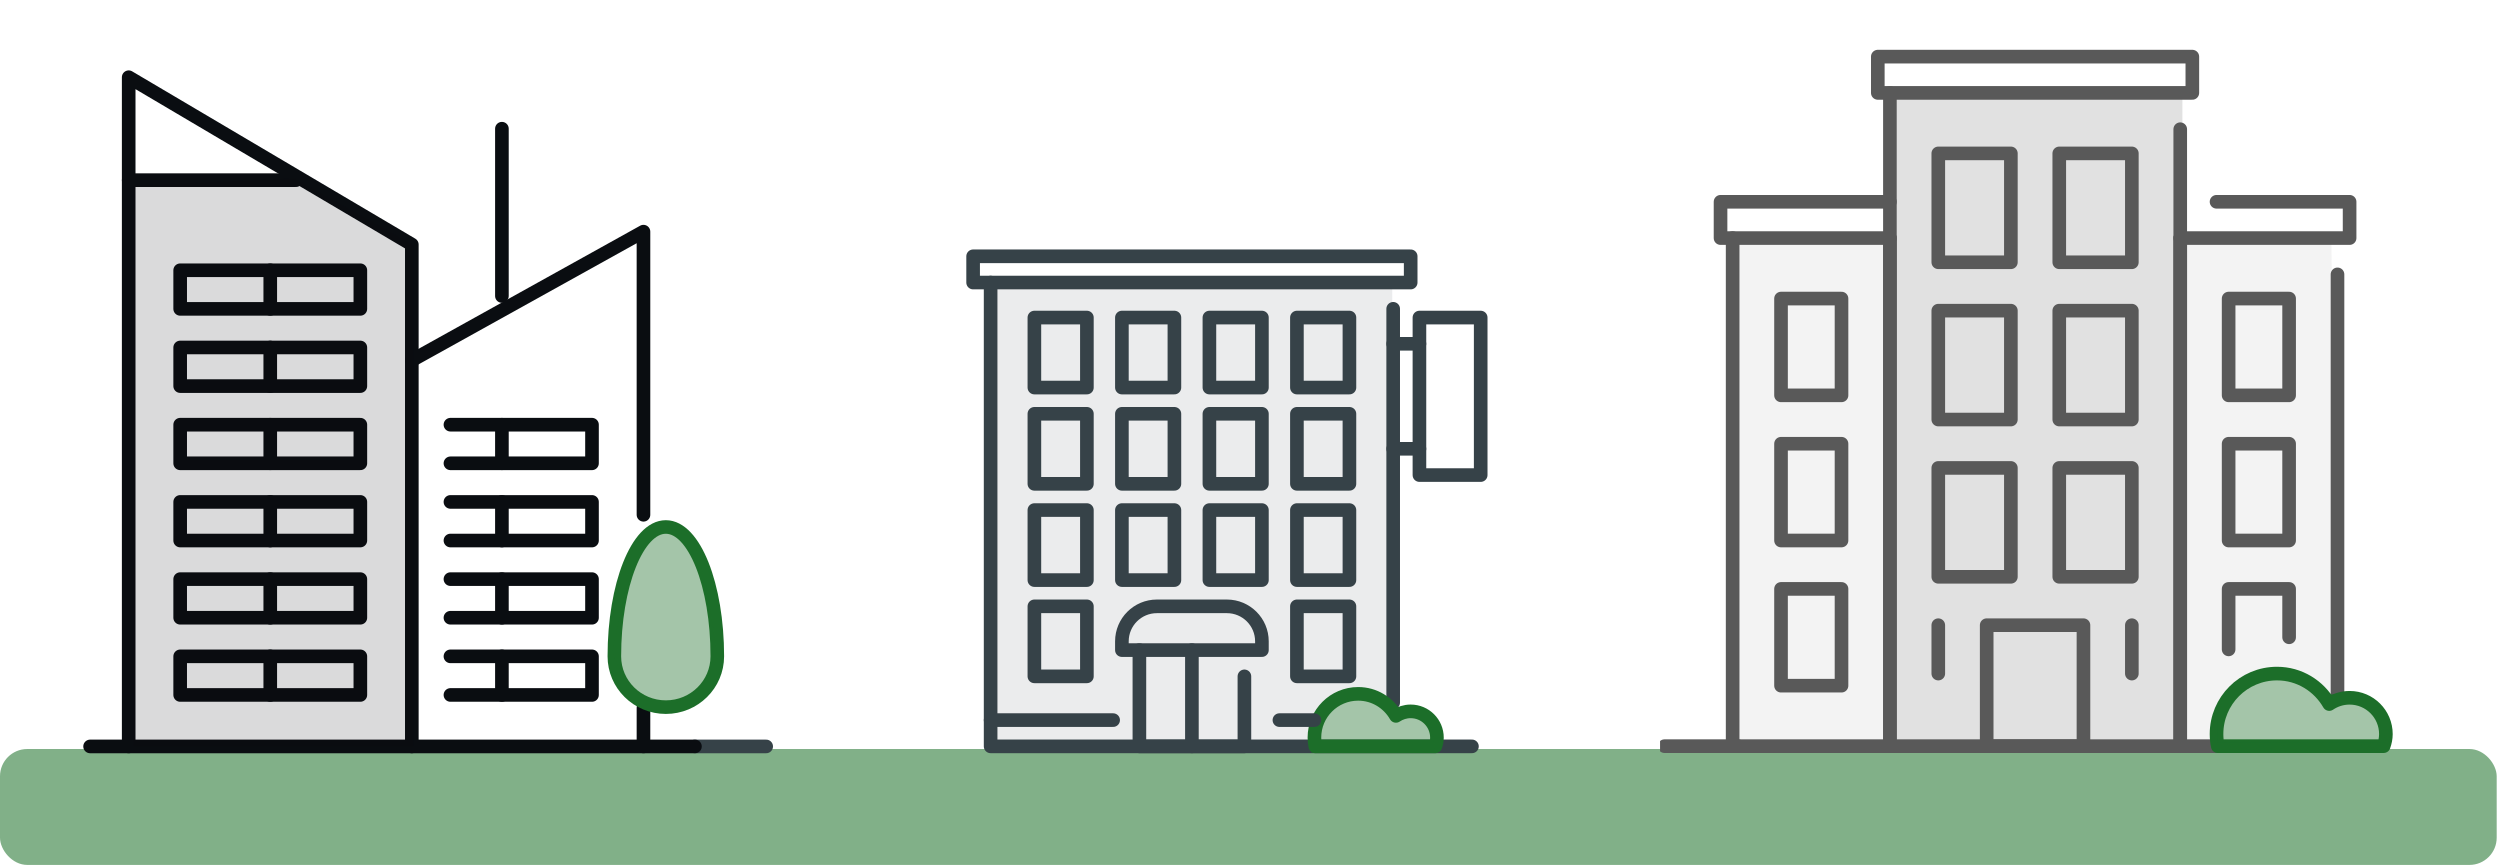 <svg width="367" height="127" viewBox="0 0 367 127" fill="none" xmlns="http://www.w3.org/2000/svg">
<rect y="109.955" width="366.515" height="17.017" rx="4" fill="#81B088"/>
<g clip-path="url(#clip0_1_289)">
<rect x="277.813" y="13.954" width="42.56" height="95.587" fill="#B4B4B4" fill-opacity="0.4"/>
<rect x="254.766" y="34.991" width="22.267" height="74.753" fill="#D7D7D7" fill-opacity="0.3"/>
<path d="M319.976 34.991H342.243L343.038 102.984L335.086 98.61L327.929 101.393L324.748 109.346L319.976 109.744V34.991Z" fill="#D7D7D7" fill-opacity="0.3"/>
<path d="M295.196 45.605H284.541V61.588H295.196V45.605Z" stroke="#595959" stroke-width="2" stroke-miterlimit="10" stroke-linecap="round" stroke-linejoin="round"/>
<path d="M312.955 45.605H302.3V61.588H312.955V45.605Z" stroke="#595959" stroke-width="2" stroke-miterlimit="10" stroke-linecap="round" stroke-linejoin="round"/>
<path d="M295.196 68.692H284.541V84.675H295.196V68.692Z" stroke="#595959" stroke-width="2" stroke-miterlimit="10" stroke-linecap="round" stroke-linejoin="round"/>
<path d="M312.955 68.692H302.3V84.675H312.955V68.692Z" stroke="#595959" stroke-width="2" stroke-miterlimit="10" stroke-linecap="round" stroke-linejoin="round"/>
<path d="M305.852 91.778H291.645V109.537H305.852V91.778Z" stroke="#595959" stroke-width="2" stroke-miterlimit="10" stroke-linecap="round" stroke-linejoin="round"/>
<path d="M295.196 22.519H284.541V38.502H295.196V22.519Z" stroke="#595959" stroke-width="2" stroke-miterlimit="10" stroke-linecap="round" stroke-linejoin="round"/>
<path d="M312.955 22.519H302.3V38.502H312.955V22.519Z" stroke="#595959" stroke-width="2" stroke-miterlimit="10" stroke-linecap="round" stroke-linejoin="round"/>
<path d="M277.438 13.639V109.537H320.059V18.967" stroke="#595959" stroke-width="2" stroke-miterlimit="10" stroke-linecap="round" stroke-linejoin="round"/>
<path d="M321.835 8.312H275.662V13.639H321.835V8.312Z" stroke="#595959" stroke-width="2" stroke-miterlimit="10" stroke-linecap="round" stroke-linejoin="round"/>
<path d="M336.042 65.14H327.162V79.347H336.042V65.14Z" stroke="#595959" stroke-width="2" stroke-miterlimit="10" stroke-linecap="round" stroke-linejoin="round"/>
<path d="M336.042 93.554V86.451H327.162V95.33" stroke="#595959" stroke-width="2" stroke-miterlimit="10" stroke-linecap="round" stroke-linejoin="round"/>
<path d="M336.042 43.829H327.162V58.036H336.042V43.829Z" stroke="#595959" stroke-width="2" stroke-miterlimit="10" stroke-linecap="round" stroke-linejoin="round"/>
<path d="M325.387 109.537H320.059V34.95" stroke="#595959" stroke-width="2" stroke-miterlimit="10" stroke-linecap="round" stroke-linejoin="round"/>
<path d="M343.145 40.277V102.433" stroke="#595959" stroke-width="2" stroke-miterlimit="10" stroke-linecap="round" stroke-linejoin="round"/>
<path d="M320.059 34.95H344.921V29.622H325.387" stroke="#595959" stroke-width="2" stroke-miterlimit="10" stroke-linecap="round" stroke-linejoin="round"/>
<path d="M270.334 65.14H261.454V79.347H270.334V65.14Z" stroke="#595959" stroke-width="2" stroke-miterlimit="10" stroke-linecap="round" stroke-linejoin="round"/>
<path d="M270.334 86.451H261.454V100.658H270.334V86.451Z" stroke="#595959" stroke-width="2" stroke-miterlimit="10" stroke-linecap="round" stroke-linejoin="round"/>
<path d="M270.334 43.829H261.454V58.036H270.334V43.829Z" stroke="#595959" stroke-width="2" stroke-miterlimit="10" stroke-linecap="round" stroke-linejoin="round"/>
<path d="M254.351 34.95V109.537H277.438V34.95" stroke="#595959" stroke-width="2" stroke-miterlimit="10" stroke-linecap="round" stroke-linejoin="round"/>
<path d="M277.438 34.95H252.575V29.622H277.438" stroke="#595959" stroke-width="2" stroke-miterlimit="10" stroke-linecap="round" stroke-linejoin="round"/>
<path d="M284.541 91.778V98.882" stroke="#595959" stroke-width="2" stroke-miterlimit="10" stroke-linecap="round" stroke-linejoin="round"/>
<path d="M312.955 91.778V98.882" stroke="#595959" stroke-width="2" stroke-miterlimit="10" stroke-linecap="round" stroke-linejoin="round"/>
<path d="M325.566 109.537C325.449 108.964 325.386 108.37 325.386 107.761C325.386 102.856 329.361 98.882 334.266 98.882C337.558 98.882 340.398 100.693 341.931 103.354C342.783 102.775 343.813 102.434 344.921 102.434C347.862 102.434 350.249 104.82 350.249 107.761C350.249 108.388 350.121 108.98 349.922 109.537H325.566Z" stroke="#1C6E29" stroke-width="2" stroke-miterlimit="10" stroke-linecap="round" stroke-linejoin="round"/>
<path d="M325.543 108.948H350.195L349.003 102.984L341.845 101.791L337.471 98.61H332.7L327.929 100.201L325.543 104.574V108.948Z" fill="#1C6E29" fill-opacity="0.4"/>
<path d="M255.158 109.537H244.349" stroke="#595959" stroke-width="2" stroke-miterlimit="10" stroke-linecap="round" stroke-linejoin="round"/>
</g>
<path d="M112.476 109.576H102.019" stroke="#364248" stroke-width="2" stroke-miterlimit="10" stroke-linecap="round" stroke-linejoin="round"/>
<path d="M60.456 109.576H18.892V11.335L60.456 35.896V109.576Z" stroke="#0A0D11" stroke-width="2" stroke-miterlimit="10" stroke-linecap="round" stroke-linejoin="round"/>
<path d="M94.462 75.57V34.006L60.456 52.899" stroke="#0A0D11" stroke-width="2" stroke-miterlimit="10" stroke-linecap="round" stroke-linejoin="round"/>
<path d="M60.456 109.576H102.019" stroke="#0A0D11" stroke-width="2" stroke-miterlimit="10" stroke-linecap="round" stroke-linejoin="round"/>
<path d="M52.899 39.674H26.449V45.342H52.899V39.674Z" stroke="#0A0D11" stroke-width="2" stroke-miterlimit="10" stroke-linecap="round" stroke-linejoin="round"/>
<path d="M52.899 51.01H26.449V56.678H52.899V51.01Z" stroke="#0A0D11" stroke-width="2" stroke-miterlimit="10" stroke-linecap="round" stroke-linejoin="round"/>
<path d="M52.899 62.345H26.449V68.013H52.899V62.345Z" stroke="#0A0D11" stroke-width="2" stroke-miterlimit="10" stroke-linecap="round" stroke-linejoin="round"/>
<path d="M52.899 73.681H26.449V79.348H52.899V73.681Z" stroke="#0A0D11" stroke-width="2" stroke-miterlimit="10" stroke-linecap="round" stroke-linejoin="round"/>
<path d="M52.899 85.016H26.449V90.684H52.899V85.016Z" stroke="#0A0D11" stroke-width="2" stroke-miterlimit="10" stroke-linecap="round" stroke-linejoin="round"/>
<path d="M52.899 96.352H26.449V102.019H52.899V96.352Z" stroke="#0A0D11" stroke-width="2" stroke-miterlimit="10" stroke-linecap="round" stroke-linejoin="round"/>
<path d="M66.124 62.345H86.905V68.013H66.124" stroke="#0A0D11" stroke-width="2" stroke-miterlimit="10" stroke-linecap="round" stroke-linejoin="round"/>
<path d="M18.892 109.576H13.225" stroke="#0A0D11" stroke-width="2" stroke-miterlimit="10" stroke-linecap="round" stroke-linejoin="round"/>
<path d="M18.892 26.449H43.453" stroke="#0A0D11" stroke-width="2" stroke-miterlimit="10" stroke-linecap="round" stroke-linejoin="round"/>
<path d="M73.68 43.453V18.893" stroke="#0A0D11" stroke-width="2" stroke-miterlimit="10" stroke-linecap="round" stroke-linejoin="round"/>
<path d="M39.674 39.674V45.342" stroke="#0A0D11" stroke-width="2" stroke-miterlimit="10" stroke-linecap="round" stroke-linejoin="round"/>
<path d="M39.674 51.01V56.678" stroke="#0A0D11" stroke-width="2" stroke-miterlimit="10" stroke-linecap="round" stroke-linejoin="round"/>
<path d="M39.674 62.345V68.013" stroke="#0A0D11" stroke-width="2" stroke-miterlimit="10" stroke-linecap="round" stroke-linejoin="round"/>
<path d="M39.674 73.681V79.348" stroke="#0A0D11" stroke-width="2" stroke-miterlimit="10" stroke-linecap="round" stroke-linejoin="round"/>
<path d="M39.674 85.016V90.684" stroke="#0A0D11" stroke-width="2" stroke-miterlimit="10" stroke-linecap="round" stroke-linejoin="round"/>
<path d="M39.674 96.352V102.019" stroke="#0A0D11" stroke-width="2" stroke-miterlimit="10" stroke-linecap="round" stroke-linejoin="round"/>
<path d="M73.68 62.345V68.013" stroke="#0A0D11" stroke-width="2" stroke-miterlimit="10" stroke-linecap="round" stroke-linejoin="round"/>
<path d="M66.124 73.681H86.905V79.348H66.124" stroke="#0A0D11" stroke-width="2" stroke-miterlimit="10" stroke-linecap="round" stroke-linejoin="round"/>
<path d="M73.68 73.681V79.348" stroke="#0A0D11" stroke-width="2" stroke-miterlimit="10" stroke-linecap="round" stroke-linejoin="round"/>
<path d="M66.124 85.016H86.905V90.684H66.124" stroke="#0A0D11" stroke-width="2" stroke-miterlimit="10" stroke-linecap="round" stroke-linejoin="round"/>
<path d="M73.68 85.016V90.684" stroke="#0A0D11" stroke-width="2" stroke-miterlimit="10" stroke-linecap="round" stroke-linejoin="round"/>
<path d="M66.124 96.352H86.905V102.019H66.124" stroke="#0A0D11" stroke-width="2" stroke-miterlimit="10" stroke-linecap="round" stroke-linejoin="round"/>
<path d="M73.68 96.352V102.019" stroke="#0A0D11" stroke-width="2" stroke-miterlimit="10" stroke-linecap="round" stroke-linejoin="round"/>
<path d="M94.462 109.576V103.908" stroke="#0A0D11" stroke-width="2" stroke-miterlimit="10" stroke-linecap="round" stroke-linejoin="round"/>
<path d="M105.301 96.345C105.301 100.475 101.918 103.809 97.744 103.809C93.571 103.809 90.187 100.475 90.187 96.345C90.187 85.907 93.571 77.36 97.744 77.36C101.918 77.36 105.301 85.907 105.301 96.345Z" stroke="#1C6E29" stroke-width="1.993" stroke-miterlimit="10" stroke-linecap="round" stroke-linejoin="round"/>
<path d="M98.212 103.779L103.381 100.996L105.37 96.622L103.779 86.284L101.791 79.127L97.815 77.139L93.043 79.983L89.862 95.827L92.248 101.394L98.212 103.779Z" fill="#1C6E29" fill-opacity="0.4"/>
<path d="M19.536 27.211L43.258 26.164L60.701 35.932V47.793V68.376V109.541H19.536V27.211Z" fill="#0A0D11" fill-opacity="0.15"/>
<path d="M145.533 42.148H204.381V103.191L198.076 102.157L193.872 105.261L193.172 109.744H145.533V42.148Z" fill="#364248" fill-opacity="0.1"/>
<path d="M172.402 60.748H164.694V71.026H172.402V60.748Z" stroke="#364248" stroke-width="2" stroke-miterlimit="10" stroke-linecap="round" stroke-linejoin="round"/>
<path d="M185.249 60.748H177.541V71.026H185.249V60.748Z" stroke="#364248" stroke-width="2" stroke-miterlimit="10" stroke-linecap="round" stroke-linejoin="round"/>
<path d="M172.402 74.88H164.694V85.157H172.402V74.88Z" stroke="#364248" stroke-width="2" stroke-miterlimit="10" stroke-linecap="round" stroke-linejoin="round"/>
<path d="M185.249 74.88H177.541V85.157H185.249V74.88Z" stroke="#364248" stroke-width="2" stroke-miterlimit="10" stroke-linecap="round" stroke-linejoin="round"/>
<path d="M182.679 99.289V109.567H167.263V95.435" stroke="#364248" stroke-width="2" stroke-miterlimit="10" stroke-linecap="round" stroke-linejoin="round"/>
<path d="M159.555 60.748H151.847V71.026H159.555V60.748Z" stroke="#364248" stroke-width="2" stroke-miterlimit="10" stroke-linecap="round" stroke-linejoin="round"/>
<path d="M159.555 74.88H151.847V85.157H159.555V74.88Z" stroke="#364248" stroke-width="2" stroke-miterlimit="10" stroke-linecap="round" stroke-linejoin="round"/>
<path d="M159.555 89.012H151.847V99.289H159.555V89.012Z" stroke="#364248" stroke-width="2" stroke-miterlimit="10" stroke-linecap="round" stroke-linejoin="round"/>
<path d="M198.096 60.748H190.387V71.026H198.096V60.748Z" stroke="#364248" stroke-width="2" stroke-miterlimit="10" stroke-linecap="round" stroke-linejoin="round"/>
<path d="M172.402 46.617H164.694V56.894H172.402V46.617Z" stroke="#364248" stroke-width="2" stroke-miterlimit="10" stroke-linecap="round" stroke-linejoin="round"/>
<path d="M185.249 46.617H177.541V56.894H185.249V46.617Z" stroke="#364248" stroke-width="2" stroke-miterlimit="10" stroke-linecap="round" stroke-linejoin="round"/>
<path d="M159.555 46.617H151.847V56.894H159.555V46.617Z" stroke="#364248" stroke-width="2" stroke-miterlimit="10" stroke-linecap="round" stroke-linejoin="round"/>
<path d="M198.096 46.617H190.387V56.894H198.096V46.617Z" stroke="#364248" stroke-width="2" stroke-miterlimit="10" stroke-linecap="round" stroke-linejoin="round"/>
<path d="M198.096 74.88H190.387V85.157H198.096V74.88Z" stroke="#364248" stroke-width="2" stroke-miterlimit="10" stroke-linecap="round" stroke-linejoin="round"/>
<path d="M198.096 89.012H190.387V99.289H198.096V89.012Z" stroke="#364248" stroke-width="2" stroke-miterlimit="10" stroke-linecap="round" stroke-linejoin="round"/>
<path d="M204.519 103.143V45.332" stroke="#364248" stroke-width="2" stroke-miterlimit="10" stroke-linecap="round" stroke-linejoin="round"/>
<path d="M145.423 41.478V109.566H216.081" stroke="#364248" stroke-width="2" stroke-miterlimit="10" stroke-linecap="round" stroke-linejoin="round"/>
<path d="M207.088 37.624H142.854V41.478H207.088V37.624Z" stroke="#364248" stroke-width="2" stroke-miterlimit="10" stroke-linecap="round" stroke-linejoin="round"/>
<path d="M193.087 109.567C193.003 109.152 192.957 108.722 192.957 108.282C192.957 104.734 195.833 101.858 199.38 101.858C201.761 101.858 203.816 103.169 204.925 105.093C205.542 104.674 206.287 104.428 207.088 104.428C209.217 104.428 210.942 106.154 210.942 108.282C210.942 108.735 210.85 109.163 210.706 109.567H193.087Z" stroke="#1C6E29" stroke-width="2" stroke-miterlimit="10" stroke-linecap="round" stroke-linejoin="round"/>
<path d="M192.452 110.539H210.743L209.948 104.972L204.548 105.034L201.303 102.587H197.763L194.222 103.81L192.452 107.175V110.539Z" fill="#1C6E29" fill-opacity="0.4"/>
<path d="M185.249 95.435V94.15C185.249 91.313 182.948 89.012 180.11 89.012H169.832C166.995 89.012 164.694 91.313 164.694 94.15V95.435H185.249Z" stroke="#364248" stroke-width="2" stroke-miterlimit="10" stroke-linecap="round" stroke-linejoin="round"/>
<path d="M174.971 95.435V109.567" stroke="#364248" stroke-width="2" stroke-miterlimit="10" stroke-linecap="round" stroke-linejoin="round"/>
<path d="M145.423 105.712H163.409" stroke="#364248" stroke-width="2" stroke-miterlimit="10" stroke-linecap="round" stroke-linejoin="round"/>
<path d="M187.818 105.712H192.957" stroke="#364248" stroke-width="2" stroke-miterlimit="10" stroke-linecap="round" stroke-linejoin="round"/>
<path d="M217.366 46.617H208.373V69.741H217.366V46.617Z" stroke="#364248" stroke-width="2" stroke-miterlimit="10" stroke-linecap="round" stroke-linejoin="round"/>
<path d="M208.373 50.471H204.519" stroke="#364248" stroke-width="2" stroke-miterlimit="10" stroke-linecap="round" stroke-linejoin="round"/>
<path d="M208.373 65.887H204.519" stroke="#364248" stroke-width="2" stroke-miterlimit="10" stroke-linecap="round" stroke-linejoin="round"/>
<defs>
<clipPath id="clip0_1_289">
<rect width="113.657" height="113.657" fill="white" transform="translate(243.696 2.096)"/>
</clipPath>
</defs>
</svg>
